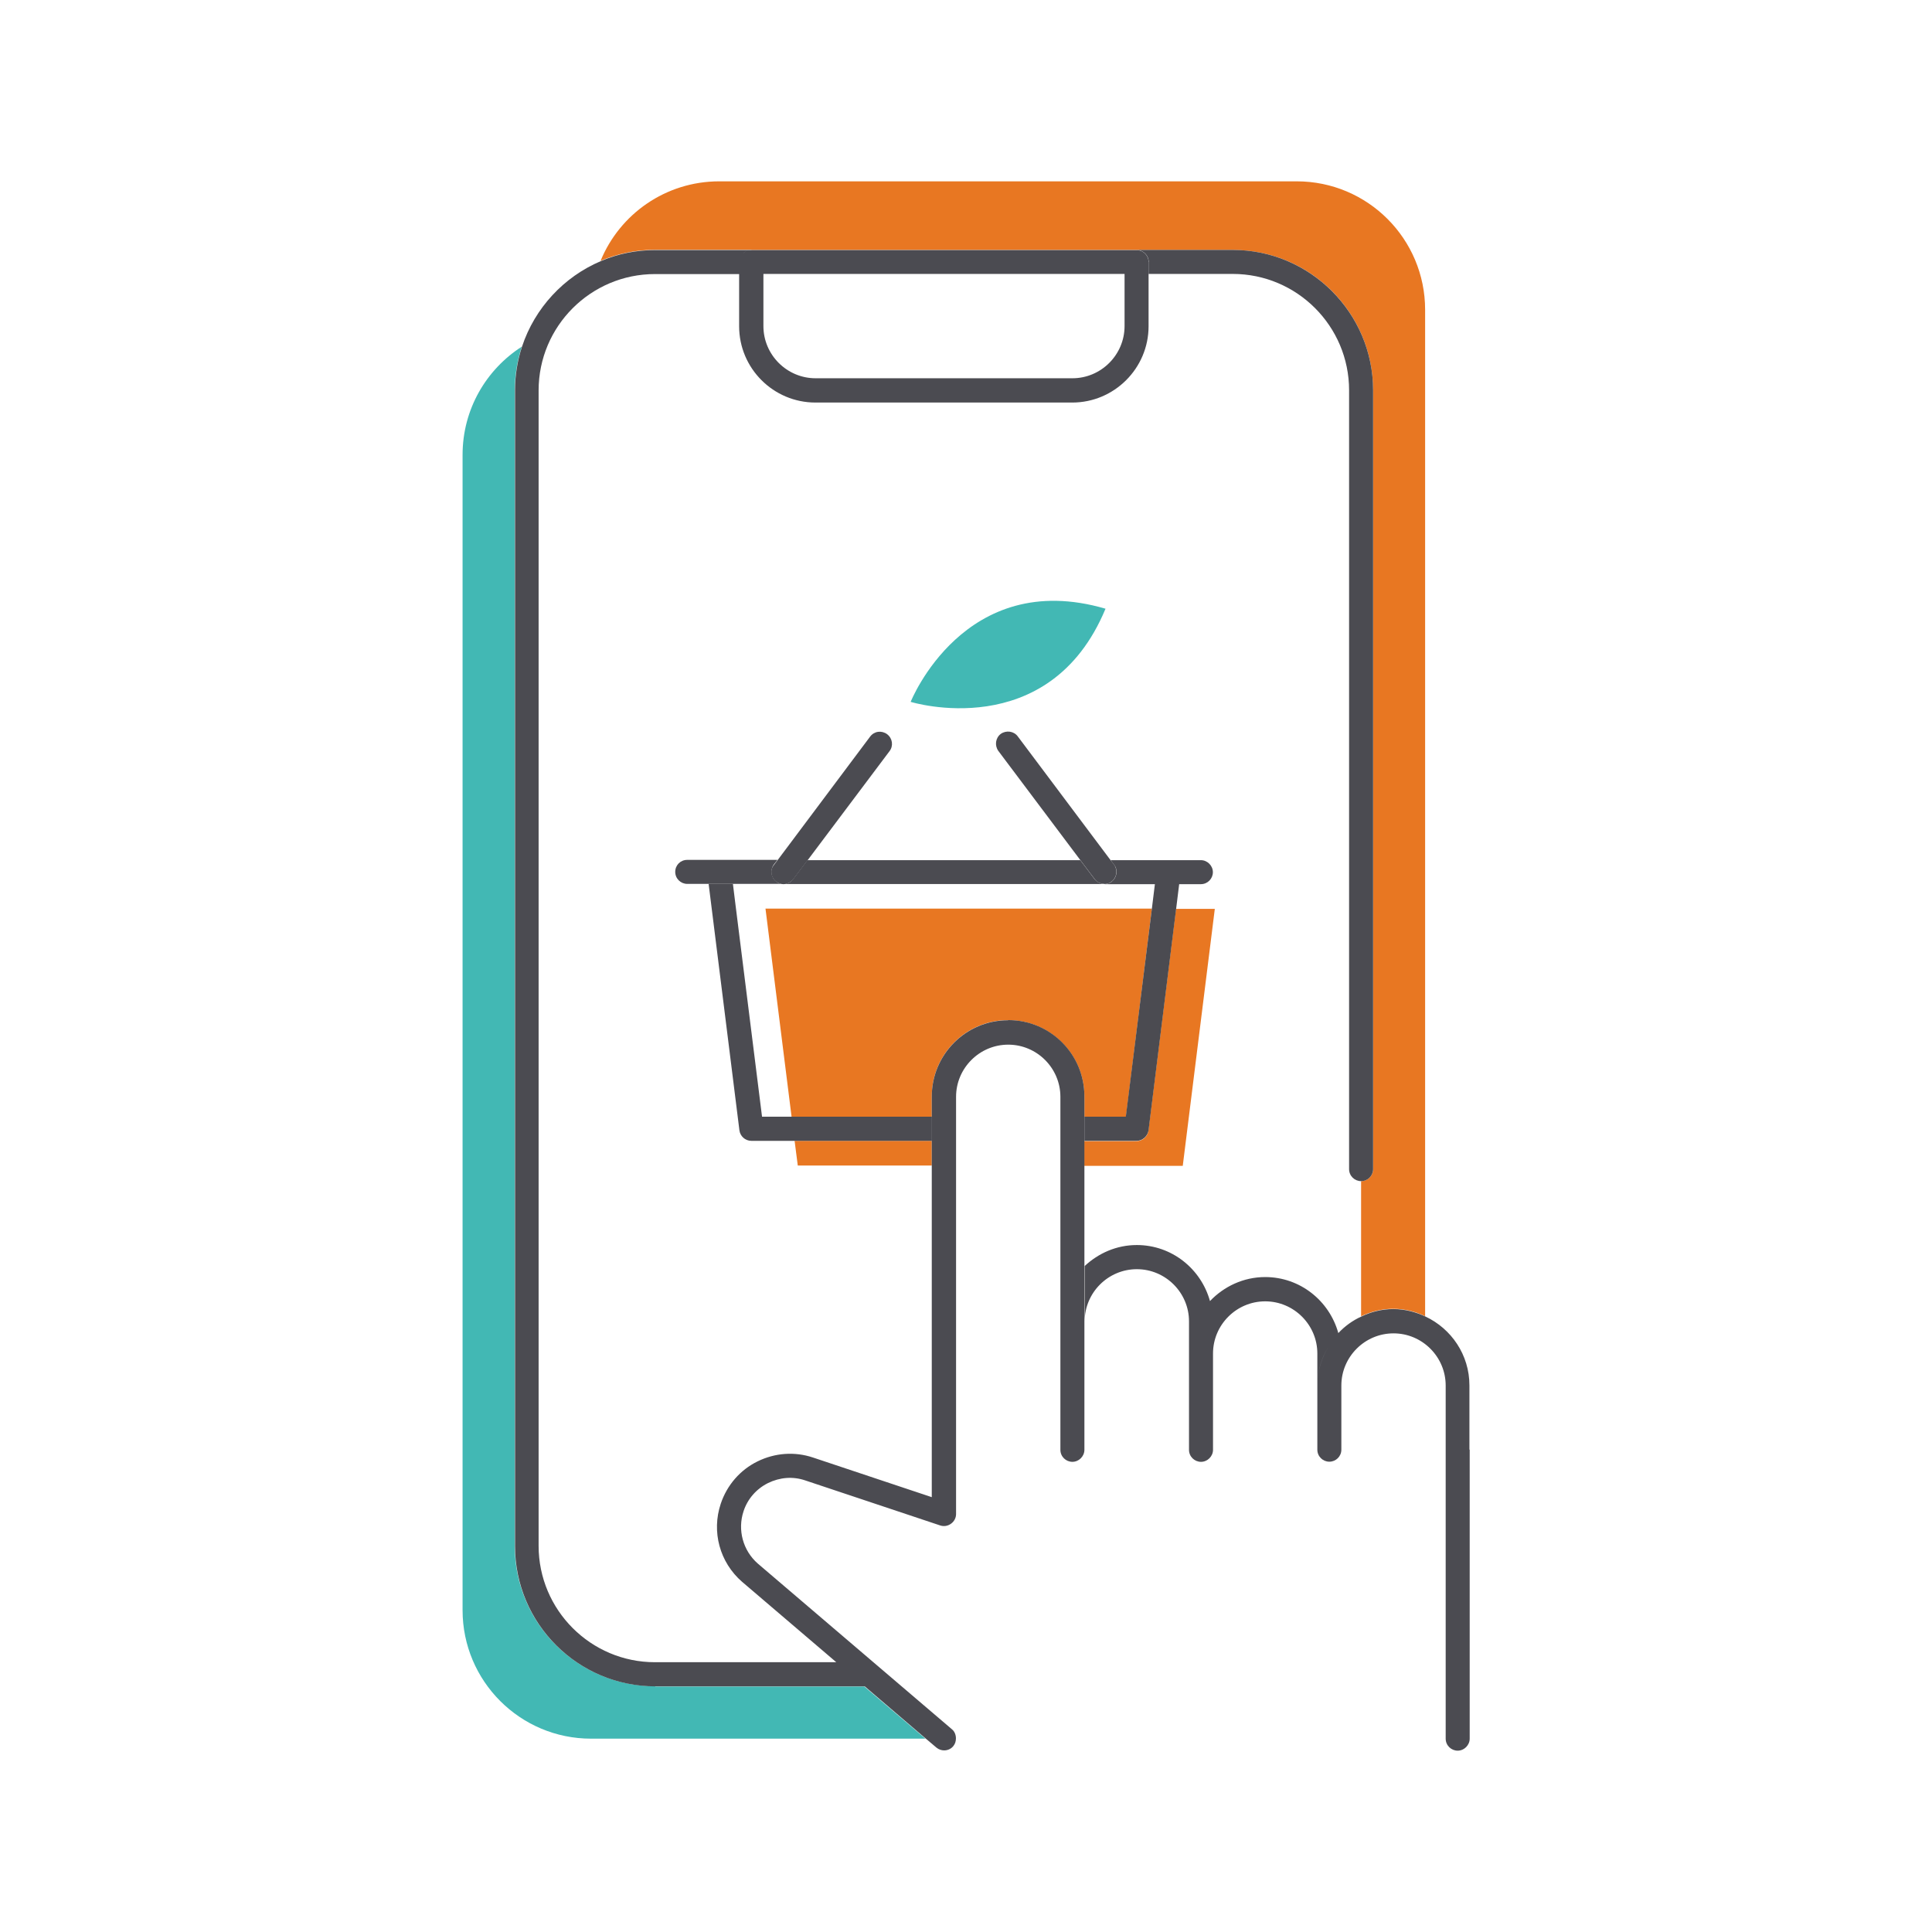 <svg xmlns="http://www.w3.org/2000/svg" id="Capa_1" viewBox="0 0 140 140"><defs><style>.cls-1{fill:#e87722;}.cls-2{fill:#42b8b4;}.cls-3{fill:#4b4b51;}</style></defs><path class="cls-2" d="M47.47,122.19c-5.62,0-10.17-4.57-10.17-10.17V28.3c0-1.11,.19-2.18,.51-3.18-2.58,1.66-4.29,4.54-4.29,7.84V116.68c0,5.13,4.16,9.31,9.31,9.31h24.23l-4.43-3.78h-15.15Z"></path><path class="cls-1" d="M54.45,18.11h34.88c5.62,0,10.17,4.57,10.17,10.17v56.44c0,.49-.4,.87-.87,.87v9.79c.71-.33,1.49-.54,2.32-.54s1.62,.2,2.32,.54V22.45c0-5.14-4.16-9.31-9.31-9.31H52.12c-3.88,0-7.21,2.37-8.6,5.76,1.21-.51,2.55-.8,3.94-.8h7Z"></path><polygon class="cls-1" points="57.81 84.46 67.52 84.46 67.52 82.67 57.58 82.67 57.81 84.46"></polygon><path class="cls-1" d="M83.47,65.84h-28l1.89,15.08h10.16v-1.47c0-3.05,2.48-5.53,5.53-5.53s5.53,2.48,5.53,5.53v1.47h3.01l1.88-15.08Z"></path><path class="cls-1" d="M85.71,84.46l2.32-18.6h-2.81l-2,16.06c-.05,.43-.42,.77-.87,.77h-3.78v1.79h7.14Z"></path><path class="cls-2" d="M65.99,50.86s10.03,3.1,14.12-6.75c-10.24-3-14.12,6.75-14.12,6.75"></path><path class="cls-3" d="M55.22,80.92l-1.93-15.41-.18-1.46h-1.76l2.23,17.85c.05,.43,.42,.77,.87,.77h13.08v-1.75h-12.32Z"></path><path class="cls-3" d="M83.23,81.9l2-16.06,.04-.33,.18-1.46h-1.76l-.18,1.46-.04,.33-1.89,15.08h-3v1.75h3.78c.43,0,.8-.33,.87-.77"></path><path class="cls-3" d="M56.77,64.06c-.18,0-.37-.05-.52-.18-.38-.29-.46-.83-.18-1.23l.27-.34h-6.54c-.49,0-.87,.38-.87,.87s.4,.87,.87,.87h6.97Z"></path><path class="cls-3" d="M56.77,64.06h23.26c-.27,0-.52-.13-.7-.34l-1.05-1.39h-19.77l-1.05,1.39c-.17,.23-.42,.34-.69,.34"></path><path class="cls-3" d="M80.56,63.89c-.15,.11-.34,.18-.52,.18h6.98c.49,0,.87-.4,.87-.87s-.4-.87-.87-.87h-6.54l.26,.34c.28,.37,.2,.92-.18,1.21"></path><path class="cls-3" d="M56.25,63.89c.15,.11,.34,.18,.52,.18,.27,0,.52-.13,.7-.34l1.05-1.39,5.94-7.91c.29-.38,.22-.93-.18-1.23-.4-.29-.93-.22-1.23,.18l-6.71,8.96-.26,.34c-.31,.37-.22,.92,.17,1.21"></path><path class="cls-3" d="M80.03,64.06c.18,0,.37-.05,.52-.18,.38-.29,.46-.83,.18-1.23l-.27-.34-6.71-8.95c-.28-.38-.83-.46-1.23-.18-.38,.29-.46,.83-.18,1.23l5.94,7.91,1.05,1.39c.17,.23,.43,.34,.7,.34"></path><path class="cls-3" d="M83.23,18.98v.87h6.1c4.65,0,8.43,3.78,8.43,8.43v56.44c0,.49,.4,.87,.87,.87h0c.49,0,.87-.4,.87-.87V28.28c0-5.6-4.57-10.17-10.17-10.17h-6.98c.51,.01,.89,.4,.89,.88"></path><g><path class="cls-3" d="M106.48,105.04v-4.65c0-2.21-1.31-4.11-3.19-4.99-.71-.33-1.49-.54-2.32-.54s-1.62,.2-2.32,.54c-.64,.29-1.2,.7-1.67,1.2-.65-2.34-2.77-4.06-5.3-4.06-1.57,0-2.99,.68-4,1.74h0c-.65-2.34-2.77-4.06-5.3-4.06-1.47,0-2.78,.59-3.78,1.52v4.01c0-2.08,1.7-3.78,3.78-3.78s3.78,1.7,3.78,3.78v2.31h0v7c0,.49,.4,.87,.87,.87s.87-.4,.87-.87v-6.98c0-2.08,1.7-3.78,3.78-3.78s3.78,1.7,3.78,3.78v2.32c0-1.05,.31-2.02,.83-2.86-.51,.83-.83,1.81-.83,2.86v4.65c0,.49,.4,.87,.87,.87s.87-.38,.87-.87v-4.65c0-2.08,1.7-3.78,3.78-3.78s3.78,1.7,3.78,3.78v4.65h0v20.94h0c0,.49,.4,.87,.87,.87s.87-.4,.87-.87v-20.94c0-.49-.4-.87-.87-.87h0c.47,0,.87,.38,.87,.87Zm-19.94-9.05c.24-.6,.6-1.14,1.03-1.61-.43,.47-.79,1.01-1.03,1.61Zm18.36,8.58c.15-.23,.41-.4,.7-.4-.29,0-.55,.15-.7,.4Z"></path><path class="cls-3" d="M73.05,73.93c-3.05,0-5.53,2.48-5.53,5.53v29.03l-8.6-2.87c-1.34-.45-2.77-.34-4.03,.28s-2.21,1.72-2.66,3.06c-.68,2.03-.08,4.25,1.54,5.66l6.83,5.83h-13.14c-4.65,0-8.43-3.78-8.43-8.43V28.29c0-4.65,3.78-8.43,8.43-8.43h6.1v3.78c0,3.05,2.48,5.53,5.53,5.53h18.61c3.04,0,5.53-2.48,5.53-5.53v-4.65c0-.49-.4-.87-.87-.87h-27.92c-.24,0-.46,.1-.61,.26,.15-.17,.38-.26,.63-.26h-6.98c-1.4,0-2.73,.28-3.94,.8-2.69,1.14-4.79,3.41-5.71,6.19-.33,1.01-.51,2.07-.51,3.18V112.03c0,5.62,4.56,10.17,10.17,10.17h15.17l4.42,3.78,.78,.66c.17,.14,.37,.2,.56,.2,.24,0,.49-.1,.66-.31,.14-.17,.19-.37,.19-.56,0-.24-.09-.5-.29-.66l-14.07-12.01c-1.07-.94-1.48-2.43-1.03-3.79,.29-.89,.93-1.62,1.77-2.04,.86-.42,1.81-.5,2.71-.19l9.77,3.26c.27,.09,.56,.04,.79-.13s.36-.42,.36-.7v-30.23c0-2.08,1.7-3.78,3.78-3.78s3.78,1.7,3.78,3.78v25.58c0,.49,.4,.87,.87,.87s.87-.4,.87-.87v-25.6c.01-3.06-2.46-5.54-5.51-5.54ZM55.32,19.85h26.17v3.78c0,2.08-1.7,3.78-3.78,3.78h-18.61c-2.08,0-3.78-1.7-3.78-3.78,0,0,0-3.78,0-3.78Z"></path></g></svg>